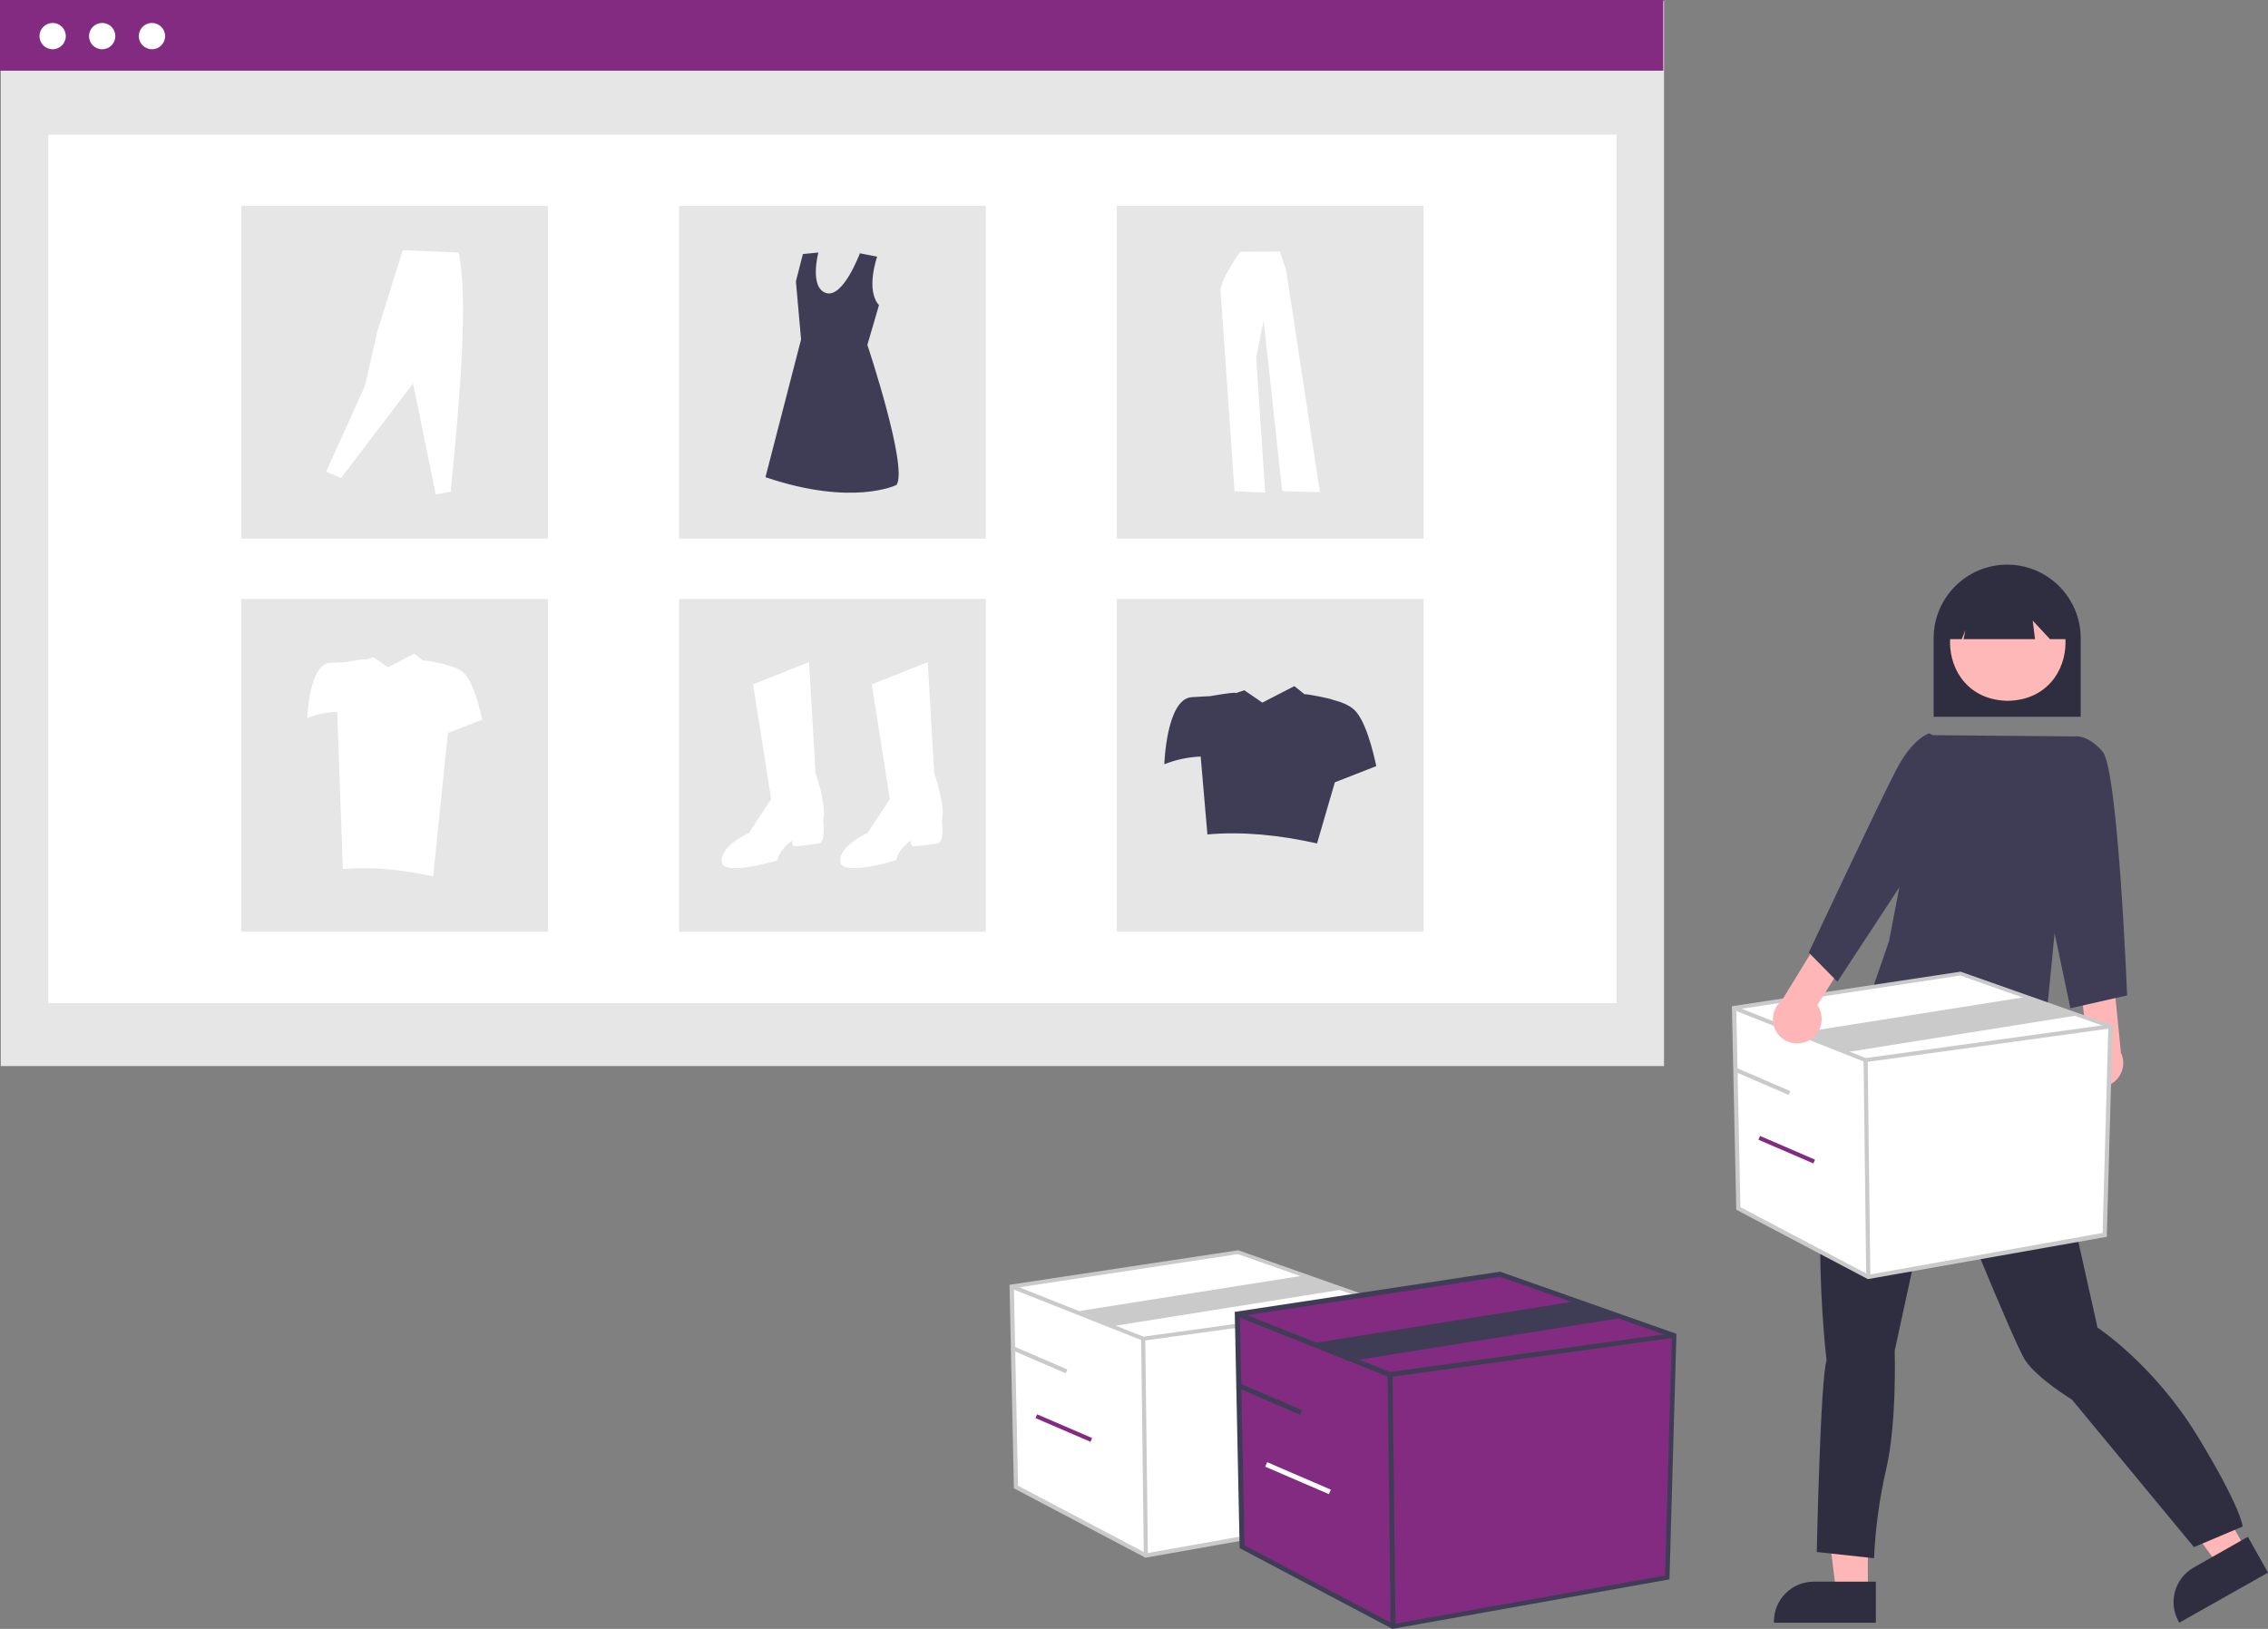 <svg xmlns="http://www.w3.org/2000/svg" xmlns:xlink="http://www.w3.org/1999/xlink" id="Capa_1" x="0px" y="0px" viewBox="0 0 879.1 631.5" style="enable-background:new 0 0 879.1 631.5;" xml:space="preserve"><rect x="0" y="0" width="879.1" height="631.5" fill="#808080" stroke="none"/><style type="text/css">	.st0{fill:#E6E6E6;}	.st1{fill:#FFFFFF;}	.st2{fill:#822B80;}	.st3{fill:#3F3D56;}	.st4{fill:#2F2E41;}	.st5{fill:#FFB6B6;}	.st6{fill:#FFB8B8;}	.st7{fill:#CACACA;}</style><rect id="b93b1ef9-49b5-4354-905b-d9dddde45a10" x="0.3" y="0.4" class="st0" width="644.7" height="412.9"></rect><rect id="ef7485f9-8ecd-46d9-949e-abdd8aa9e360" x="18.7" y="52.2" class="st1" width="607.9" height="336.7"></rect><rect id="b4c2a7ec-beab-40bc-b587-23a202562f78" class="st2" width="644.7" height="27.4"></rect><circle id="bd6d3ebf-cb6f-4fcb-b7cd-ad5a287d3324" class="st1" cx="20.4" cy="14" r="5.1"></circle><circle id="efb1158e-7a7d-4adb-9063-fc7dc50c76d5" class="st1" cx="39.6" cy="14" r="5.1"></circle><circle id="b51f9e19-f36b-4f29-afd5-008bb0fc20dd" class="st1" cx="58.9" cy="14" r="5.1"></circle><rect id="b636d421-4358-445b-b124-1d058e78c733" x="93.5" y="79.8" class="st0" width="118.9" height="129"></rect><rect id="ab9c902d-64a9-4a2b-a9ec-6dc7022c80f6" x="263.2" y="79.8" class="st0" width="118.9" height="129"></rect><rect id="f4a232af-026e-479b-8040-5c62e5965d9e" x="432.9" y="79.8" class="st0" width="118.9" height="129"></rect><rect id="ada16aa4-f84d-4851-87ee-a2852d96226a" x="93.5" y="232.2" class="st0" width="118.9" height="129"></rect><rect id="ebfcbe07-3b81-4d69-a4f5-6a8318d20e8d" x="263.2" y="232.2" class="st0" width="118.9" height="129"></rect><rect id="ead16b6d-d132-49a9-a42f-1f570e523a46" x="432.9" y="232.2" class="st0" width="118.9" height="129"></rect><path id="ab8ff6e3-f37e-4992-8347-ee905fdba816-166" class="st1" d="M291.9,265.3l21.7-8.6l2.5,42.9c0,0,4.5,13.1,3,18.2 c0,0,1,8.6-1.5,9.1c-2.5,0.5-9.6,1.5-10.1,1s-0.5-2-0.5-2s-5.1,3.5-5.6,7.6c0,0-21.2,6.6-21.7,0.5c-0.5-6.1,10.6-11.1,10.6-11.1 l8.6-13.1L291.9,265.3z"></path><path id="e647835b-1773-4993-9de9-376235a5ef39-167" class="st1" d="M337.9,265.3l21.7-8.6l2.5,42.9c0,0,4.5,13.1,3,18.2 c0,0,1,8.6-1.5,9.1c-2.5,0.5-9.6,1.5-10.1,1s-0.5-2-0.5-2s-5.1,3.5-5.6,7.6c0,0-21.2,6.6-21.7,0.5c-0.5-6.1,10.6-11.1,10.6-11.1 l8.6-13.1L337.9,265.3z"></path><path id="ee50e840-b8e9-4cc0-9b2e-64e12816c6e5-168" class="st3" d="M340,99.5c0,0-4.6,12.9,0.7,18.8l-4.5,15.4 c0,0,15.9,47.6,11.3,54.3c0,0-16.9,8.5-50.8-3l13.8-53.4l-2-22.5l2.7-10.6l6-0.6c0,0-3.6,13.6,3,15.7s13.1-15.4,13.1-15.4L340,99.5z "></path><path id="b668efb4-5504-4326-941b-9be143c4d030-169" class="st1" d="M126.4,182.9l5.8,2.4l27.9-36.6l8.8,43l5.8-1.1 c3.7-37.1,6.8-74.9,3.1-92.7L156.1,97l-9.8,31.3l-4.8,21.2L126.4,182.9z"></path><path id="b699d661-049e-451c-8a7e-64343ac1c335-170" class="st1" d="M480.7,97.6c0,0-8,11.1-7.6,15.5s5.4,77.3,5.4,77.3l11.9,0.6 l-3.5-52.5l2.9-14.2l7.2,66.1l14.6,0.4l-13-85.7l-2.5-7.6L480.7,97.6z"></path><path id="a4f25674-ecb7-42aa-ae9a-d508200b11eb-171" class="st3" d="M525.7,276c-2.1-2.5-5.8-3.9-9.2-4.7c0.1-0.3-10.6-2.5-10.8-2.1 l-4-3.2l-12.4,6.4l-7-4.8l-3.2,1.1c0.1-0.6-10.1,1.2-10.1,1.2c-1.9,0.1-4.4,0.2-7.2,0.4c-9.7,0.8-10.5,26-10.5,26 c4.5-1.8,9.3-2.8,14.1-3l2.6,30.2c13.6-1.2,27.8,0.2,42.5,3.5l6.9-23.7l16.1-6.3C533.4,297.3,530.7,282,525.7,276z"></path><path id="b6d7fb25-d94e-4ba0-9382-3f72a4c565e4-172" class="st1" d="M180.4,261.6c-1.7-2.1-4.7-3.2-7.6-3.8c0.1-0.3-8.7-2.1-8.9-1.7 l-3.3-2.7l-10.2,5.3l-5.7-3.9l-2.7,0.9c0.1-0.5-8.3,1-8.3,1c-1.6,0.1-3.7,0.2-5.9,0.3c-8,0.6-8.7,21.4-8.7,21.4 c3.7-1.5,7.6-2.3,11.6-2.4l2.2,60.9c11.2-1,22.9,0.2,35,2.9l5.7-55.6l13.3-5.2C186.8,279.1,184.6,266.6,180.4,261.6z"></path><path id="abb48a01-b3b6-4bc9-9e6f-5cc93133d8eb-173" class="st4" d="M749.5,277.9h57v-30.5c0-15.7-12.8-28.5-28.5-28.5 s-28.5,12.8-28.5,28.5V277.9z"></path><path id="f1b40e10-dbea-4491-93e9-bf21ee1afe95-174" class="st5" d="M724,617.2h-12.3l-5.8-47.3H724L724,617.2z"></path><path id="f19e2682-d3fb-40a9-8809-be7b68a78ac9-175" class="st4" d="M727.1,613.2H703c-8.5,0-15.4,6.9-15.4,15.4v0.5h39.5V613.2z"></path><path id="b3618d44-3857-42e4-aed2-10e127155f21-176" class="st5" d="M870.6,600.8l-10.7,6l-28.3-38.3l15.8-8.9L870.6,600.8z"></path><path id="a172411a-a77d-4e4f-ac70-c8342021cfb1-177" class="st4" d="M871.3,595.8l-21,11.9l0,0c-7.4,4.2-10,13.6-5.8,21l0.2,0.4 l34.4-19.4L871.3,595.8z"></path><path id="bd1532c7-07e2-44c0-82ff-fc8e0d37942d-178" class="st4" d="M792.2,404.5l0.9,4.7c0,0,2.8,2.8,1.4,4.3s-0.9,8-0.9,8 c0.8,12.1,16.6,79.9,19.4,93.2c0,0,21.8,14.2,38.8,42.1s17.5,35,17.5,35l-18.9,8l-47.3-57.2c0,0-13.2-8-18-15.1 s-34.1-80.4-34.1-80.4l-16.6,76.6c0,0,0.9,27.9-3.3,45.9c-2.6,11.3-4.2,22.9-4.7,34.5l-22.2-2.4c0,0,1.4-67.2,3.8-74.3 c0,0-9.9-81.8,9.9-114.5l16-42.7l15.7-6L792.2,404.5z"></path><path id="e2a54528-859f-4f0e-9aca-6130773a8d3b-179" class="st6" d="M778.2,226.3c-29.8,0.5-29.8,44.9,0,45.4 C808.1,271.2,808.1,226.8,778.2,226.3z"></path><path id="aeace49c-5333-476f-965d-52da8fac2318-180" class="st4" d="M755.3,247.8h5.1l1.4-3.5l-0.7,3.5h27.7l-0.9-7.2l6.7,7.2h6.7 v-3.9c0-12.7-10.3-23-23-23.1c-12.7,0-23,10.3-23.1,23l0,0v0L755.3,247.8z"></path><path id="aa5a3aa9-e50b-4b43-b42d-0c1415925835-181" class="st3" d="M747.5,285l56.4,0.5L792,406.4c0,0-66-3.5-66-23.6l6.2-17.9 L747.5,285z"></path><path id="aca4d347-909c-4b66-b72e-6bb1477aee43-182" class="st5" d="M806.3,418c-3.3-4-2.7-9.9,1.3-13.2c0.4-0.3,0.9-0.7,1.4-0.9 l-2.5-21.3l12.6-4.6l3,30.1c2.2,4.7,0.2,10.3-4.5,12.5C813.7,422.5,809,421.4,806.3,418z"></path><path id="eab38d24-ad2d-4cbe-aaaa-db975580c866-183" class="st3" d="M796.5,295.9l7.4-10.4c0,0,5.1-1.1,11.1,5.9s9.5,94.5,9.5,94.5 l-22,5l-13-62L796.5,295.9z"></path><polygon class="st1" points="672.1,390.7 673.8,468.5 724.1,495.1 815.7,478.7 818,397.9 759.9,377.4 "></polygon><path class="st7" d="M724,495.9L673,469l-1.7-78.9l88.7-13.4l0.2,0.1l58.7,20.7l-2.3,82L724,495.9z M674.6,468l49.7,26.2L815,478 l2.2-79.6l-57.4-20.2L673,391.4L674.6,468z"></path><polygon class="st7" points="723,411.8 722.8,411.7 671.8,391.5 672.4,390 723.2,410.2 817.9,397.1 818.1,398.7 "></polygon><rect x="722.8" y="411" transform="matrix(1 -1.216377e-02 1.216377e-02 1 -5.457 8.835)" class="st7" width="1.6" height="84.1"></rect><polygon class="st7" points="716.5,407.8 698.2,400.3 786.6,386.3 804.9,393.7 "></polygon><rect x="682" y="407" transform="matrix(0.396 -0.918 0.918 0.396 28.283 880.195)" class="st7" width="1.6" height="23.2"></rect><rect x="691.6" y="433.5" transform="matrix(0.396 -0.918 0.918 0.396 9.755 905.085)" class="st2" width="1.6" height="23.2"></rect><polygon class="st1" points="392.1,498.7 393.8,576.5 444.1,603.1 535.7,586.7 538,505.9 479.9,485.4 "></polygon><path class="st7" d="M444,603.9L393,577l-1.7-78.9l88.7-13.4l0.2,0.1l58.7,20.7l-2.3,82L444,603.9z M394.6,576l49.7,26.2L535,586 l2.2-79.6l-57.4-20.2L393,499.4L394.6,576z"></path><polygon class="st7" points="443,519.8 442.8,519.7 391.8,499.5 392.4,498 443.2,518.2 537.9,505.1 538.1,506.7 "></polygon><rect x="442.8" y="519" transform="matrix(1 -1.216377e-02 1.216377e-02 1 -6.791 5.437)" class="st7" width="1.6" height="84.1"></rect><polygon class="st7" points="432.1,514 418.2,508.3 506.6,494.3 520.5,499.9 "></polygon><rect x="402" y="515" transform="matrix(0.396 -0.918 0.918 0.396 -240.185 688.31)" class="st7" width="1.6" height="23.2"></rect><rect x="411.6" y="541.5" transform="matrix(0.396 -0.918 0.918 0.396 -258.714 713.2)" class="st2" width="1.6" height="23.2"></rect><polygon class="st2" points="479.6,509.4 481.5,599.6 539.9,630.5 646.3,611.5 648.9,517.7 581.4,494 "></polygon><path class="st3" d="M539.7,631.5l-59.2-31.3l-1.9-91.6L581.5,493l0.2,0.1l68.1,24l-2.7,95.2L539.7,631.5z M482.4,599.1l57.7,30.5 l105.3-18.8l2.6-92.4l-66.6-23.4l-100.8,15.3L482.4,599.1z"></path><polygon class="st3" points="538.6,533.9 538.3,533.8 479.2,510.3 479.9,508.5 538.8,531.9 648.8,516.8 649,518.6 "></polygon><rect x="538.4" y="532.9" transform="matrix(1 -1.216377e-02 1.216377e-02 1 -7.036 6.603)" class="st3" width="1.9" height="97.6"></rect><polygon class="st3" points="526.9,527.1 509.8,520.6 612.4,504.2 629.5,510.8 "></polygon><rect x="491" y="528.3" transform="matrix(0.396 -0.918 0.918 0.396 -200.203 779.338)" class="st3" width="1.9" height="26.9"></rect><rect x="502.2" y="559.1" transform="matrix(0.396 -0.918 0.918 0.396 -221.712 808.231)" class="st1" width="1.9" height="26.9"></rect><path id="af1e2e82-f248-43bd-a869-489ddf745161-184" class="st5" d="M700.7,403.6c4.7-2.2,6.7-7.8,4.5-12.5c-0.2-0.5-0.5-1-0.8-1.4 l11.4-18.1l-9.3-9.6l-15.8,25.8c-4,3.3-4.7,9.2-1.4,13.3C692,404.4,696.7,405.5,700.7,403.6L700.7,403.6z"></path><path id="ed6195a6-5e50-4e12-8380-54bfefa6b2ae-185" class="st3" d="M756.1,289.7l-8.2-5.4c0,0-6.3,1.4-13,14.3 s-33.8,70.7-33.8,70.7l11.1,11.3l29.7-45.3L756.1,289.7z"></path></svg>